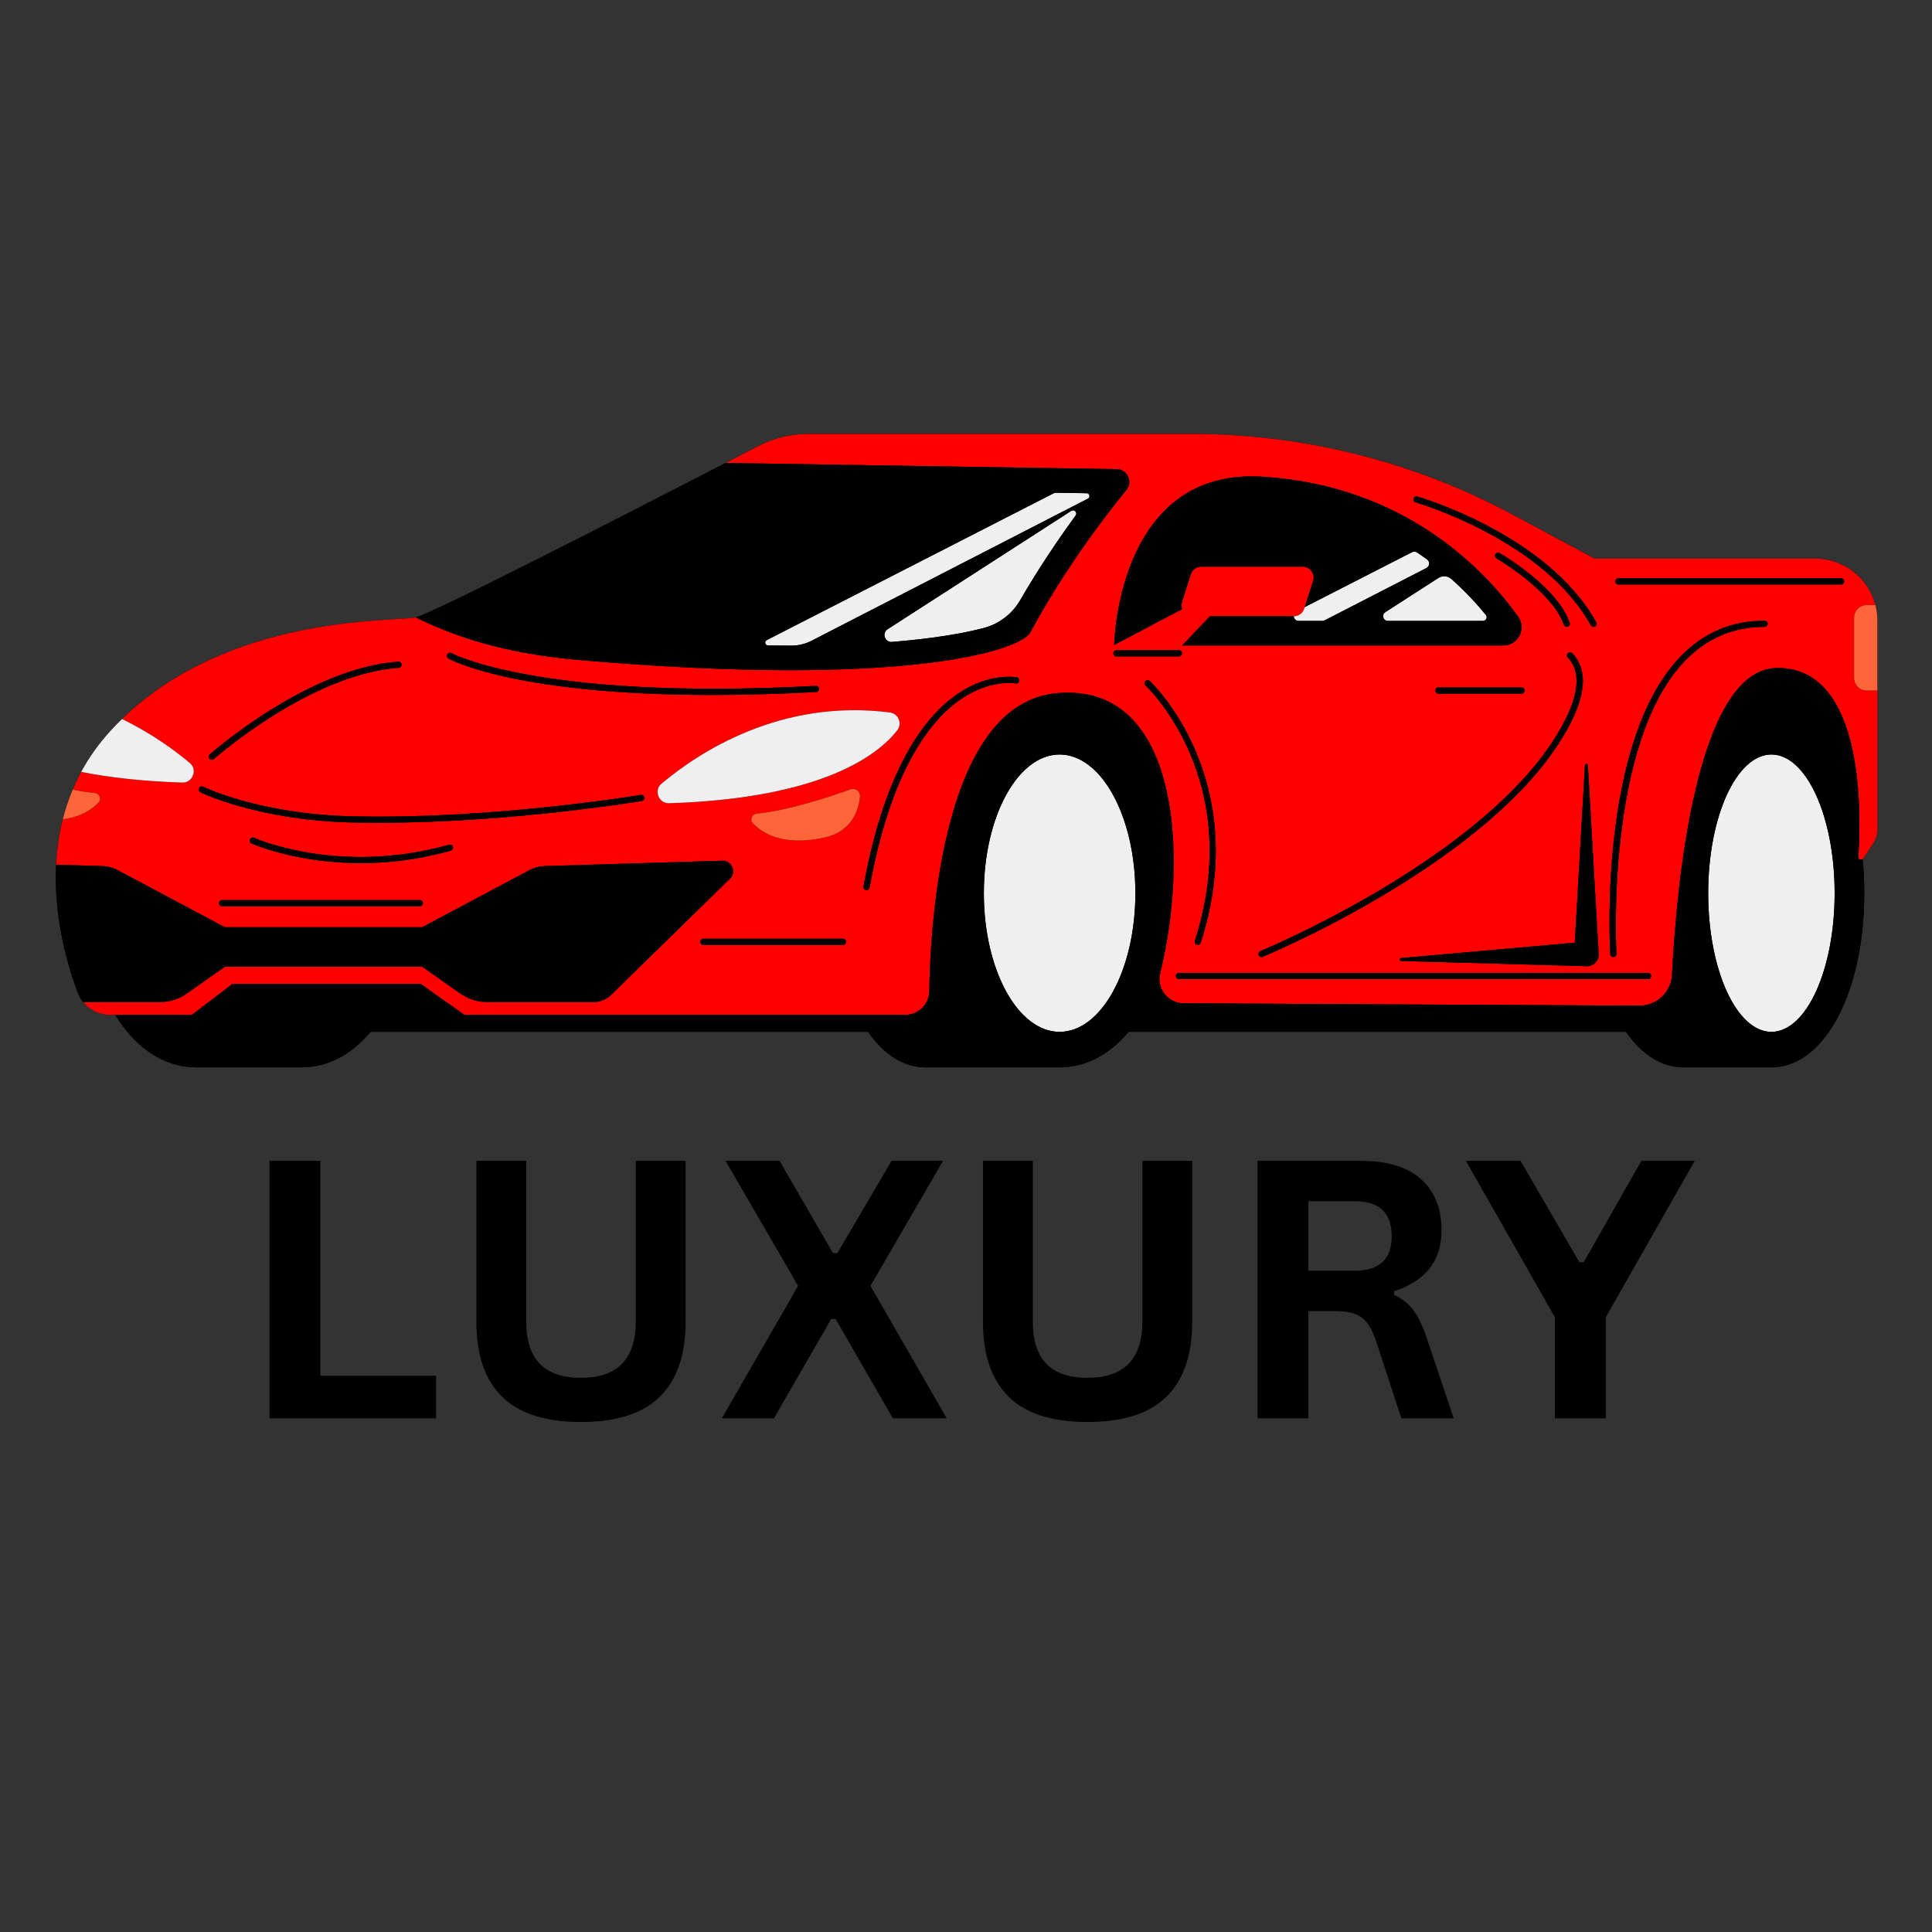 <?xml version="1.0" encoding="UTF-8"?> <svg xmlns="http://www.w3.org/2000/svg" xmlns:xlink="http://www.w3.org/1999/xlink" width="500" zoomAndPan="magnify" viewBox="0 0 375 375" height="500" preserveAspectRatio="xMidYMid meet" version="1.0"><rect x="0" y="0" width="375" height="375" fill="#333333" stroke="none"/><defs><g></g><clipPath id="5e2816f960"><path d="M 10.402 84.211 L 364.402 84.211 L 364.402 207.211 L 10.402 207.211 Z M 10.402 84.211 " clip-rule="nonzero"></path></clipPath><clipPath id="3ac2083141"><path d="M 10.402 84.211 L 364.402 84.211 L 364.402 197 L 10.402 197 Z M 10.402 84.211 " clip-rule="nonzero"></path></clipPath><clipPath id="814ca1574a"><path d="M 12 117 L 364.402 117 L 364.402 164 L 12 164 Z M 12 117 " clip-rule="nonzero"></path></clipPath><clipPath id="40470c539a"><path d="M 10.402 89 L 362 89 L 362 207.211 L 10.402 207.211 Z M 10.402 89 " clip-rule="nonzero"></path></clipPath></defs><g clip-path="url(#5e2816f960)"><path fill="#000000" d="M 364.016 117.445 C 362.672 112.254 357.953 108.418 352.34 108.418 L 309.512 108.418 C 309.512 108.418 302.32 104.578 293.699 99.938 C 274.516 89.621 253.066 84.227 231.285 84.227 L 156.832 84.227 C 153.492 84.227 150.203 85.027 147.234 86.562 C 145.508 87.457 143.34 88.578 140.863 89.855 C 121.75 99.711 83.871 119.133 80.703 119.832 C 76.594 120.734 44.73 119.117 23.68 139.559 C 22.938 140.281 22.207 141.031 21.492 141.812 C 19.133 144.383 17.246 147.074 15.758 149.824 C 15.141 150.961 14.598 152.105 14.113 153.254 C 13.301 155.176 12.672 157.109 12.184 159.039 C 11.438 162 11.035 164.957 10.891 167.836 C 10.375 178.113 13.129 187.43 15.082 192.641 C 15.34 193.324 15.699 193.949 16.145 194.496 C 17.391 196.039 19.285 196.984 21.344 196.984 L 22.371 196.984 C 22.879 197.816 23.414 198.605 23.977 199.348 C 27.703 204.27 32.598 207.172 38.098 207.172 L 58.547 207.172 C 63.227 207.172 67.469 205.07 70.922 201.41 C 71.266 201.047 71.598 200.672 71.922 200.281 L 168.484 200.281 C 171.508 204.633 175.355 207.172 179.645 207.172 L 205.668 207.172 C 210.348 207.172 214.59 205.07 218.047 201.41 C 218.387 201.047 218.719 200.672 219.043 200.281 L 315.605 200.281 C 318.629 204.633 322.473 207.172 326.766 207.172 L 343.832 207.172 C 347.738 207.172 351.273 205.07 354.16 201.41 C 358.875 195.441 361.852 185.312 361.852 173.363 C 361.852 171.09 361.738 168.883 361.531 166.754 C 361.562 166.727 361.59 166.699 361.613 166.664 L 363.543 163.77 C 364.105 162.934 364.402 161.949 364.402 160.941 L 364.402 120.484 C 364.402 119.434 364.27 118.418 364.016 117.445 Z M 364.016 117.445 " fill-opacity="1" fill-rule="nonzero"></path></g><g clip-path="url(#3ac2083141)"><path fill="#fe0000" d="M 359.875 131.602 L 359.875 119.883 C 359.875 118.535 360.969 117.445 362.312 117.445 L 364.016 117.445 C 362.672 112.254 357.953 108.418 352.34 108.418 L 309.512 108.418 C 309.512 108.418 302.32 104.578 293.699 99.938 C 274.516 89.621 253.066 84.227 231.285 84.227 L 156.832 84.227 C 153.492 84.227 150.203 85.027 147.234 86.562 C 145.508 87.457 143.34 88.578 140.863 89.855 L 216.75 91.059 C 218.816 91.09 219.941 93.496 218.633 95.094 C 214.32 100.379 206.605 110.508 199.957 122.777 C 198.16 126.098 176.492 133.645 112.543 128.125 C 96.715 126.758 87.238 123.043 80.703 119.832 C 76.594 120.734 44.73 119.117 23.68 139.559 C 29.41 142.336 33.875 145.602 36.832 148.09 C 38.406 149.402 37.406 151.969 35.359 151.898 C 27.602 151.648 21.141 150.898 15.758 149.824 C 15.145 150.961 14.598 152.105 14.113 153.254 C 15.594 153.559 17.035 153.785 18.371 153.906 C 19.309 153.996 19.754 155.121 19.102 155.805 C 17.898 157.062 15.742 158.605 12.184 159.039 C 11.438 162 11.035 164.957 10.891 167.836 L 19.969 168.109 C 20.945 168.141 21.902 168.395 22.766 168.852 L 43.648 179.973 L 81.949 179.973 L 102.828 168.852 C 103.691 168.395 104.648 168.137 105.625 168.109 L 140.199 167.066 C 142.055 167.012 143.012 169.262 141.684 170.555 L 118.637 193.098 C 117.719 193.992 116.488 194.496 115.203 194.496 L 94.551 194.496 C 92.691 194.496 90.879 193.922 89.359 192.855 L 81.949 187.648 L 43.648 187.648 L 36.238 192.855 C 34.715 193.922 32.902 194.496 31.047 194.496 L 16.145 194.496 C 17.391 196.039 19.289 196.98 21.344 196.98 L 37.25 196.98 L 45.133 190.965 L 81.637 190.965 L 90.145 196.98 L 175.719 196.98 C 178.254 196.98 180.328 194.953 180.367 192.418 C 180.602 178.371 183.156 136.621 205.047 134.555 C 229.16 132.277 230.68 166.676 225.195 188.895 C 224.465 191.852 226.68 194.719 229.727 194.734 L 318.227 195.191 C 321.59 195.207 324.359 192.578 324.531 189.219 C 325.348 173.023 329.02 129.648 345.047 129.648 C 362.078 129.648 361.242 158.523 360.695 166.352 C 360.668 166.828 361.223 167.047 361.535 166.754 C 361.562 166.727 361.594 166.699 361.617 166.664 L 363.547 163.77 C 364.109 162.934 364.406 161.945 364.406 160.941 L 364.406 134.035 L 362.316 134.035 C 360.969 134.035 359.875 132.945 359.875 131.602 Z M 313.746 185.125 C 313.766 185.457 313.516 185.738 313.184 185.758 C 313.172 185.762 313.16 185.762 313.145 185.762 C 312.832 185.762 312.566 185.512 312.547 185.195 C 312.449 183.531 310.324 144.254 325.988 127.645 C 330.473 122.883 336.031 120.473 342.504 120.473 C 342.836 120.473 343.105 120.738 343.105 121.074 C 343.105 121.406 342.836 121.672 342.504 121.672 C 336.375 121.672 331.113 123.957 326.863 128.465 C 311.559 144.699 313.723 184.723 313.746 185.125 Z M 310.305 185.16 C 310.379 186.402 309.43 187.469 308.188 187.539 C 308.125 187.543 308.055 187.543 307.992 187.543 L 271.969 186.531 C 271.809 186.527 271.684 186.395 271.688 186.234 C 271.691 186.086 271.805 185.969 271.949 185.957 L 305.66 182.969 L 307.633 148.551 C 307.641 148.395 307.777 148.273 307.938 148.281 C 308.086 148.289 308.199 148.41 308.207 148.551 Z M 304.316 121.641 C 304.25 121.664 304.184 121.676 304.117 121.676 C 303.867 121.676 303.637 121.52 303.551 121.273 C 301.23 114.648 290.582 108.453 290.477 108.391 C 290.188 108.227 290.09 107.859 290.254 107.57 C 290.418 107.281 290.789 107.184 291.074 107.348 C 291.531 107.609 302.223 113.832 304.688 120.875 C 304.793 121.188 304.629 121.531 304.316 121.641 Z M 295.938 134.035 C 295.938 134.367 295.672 134.637 295.34 134.637 L 279.195 134.637 C 278.863 134.637 278.594 134.367 278.594 134.035 C 278.594 133.703 278.863 133.434 279.195 133.434 L 295.34 133.434 C 295.672 133.434 295.938 133.703 295.938 134.035 Z M 301.199 144.176 C 306.281 136.52 307.359 130.797 304.316 127.633 C 304.086 127.395 304.094 127.016 304.332 126.785 C 304.57 126.555 304.949 126.562 305.18 126.801 C 308.711 130.469 307.707 136.539 302.199 144.84 C 286.434 168.59 245.508 185.547 245.094 185.715 C 245.02 185.746 244.941 185.762 244.867 185.762 C 244.629 185.762 244.406 185.621 244.312 185.387 C 244.184 185.078 244.332 184.73 244.641 184.602 C 245.051 184.438 285.641 167.617 301.199 144.176 Z M 314.145 112.246 L 357.352 112.246 C 357.684 112.246 357.953 112.516 357.953 112.848 C 357.953 113.18 357.684 113.449 357.352 113.449 L 314.145 113.449 C 313.809 113.449 313.543 113.18 313.543 112.848 C 313.543 112.516 313.809 112.246 314.145 112.246 Z M 274.363 96.781 C 274.457 96.465 274.789 96.277 275.105 96.367 C 275.359 96.438 300.348 103.688 309.828 120.781 C 309.992 121.074 309.887 121.438 309.594 121.598 C 309.504 121.648 309.402 121.676 309.305 121.676 C 309.094 121.676 308.887 121.562 308.777 121.363 C 299.539 104.707 275.027 97.594 274.781 97.523 C 274.461 97.434 274.273 97.102 274.363 96.781 Z M 244.938 92.523 C 272.797 94.207 288.293 110.773 294.672 119.688 C 296.352 122.031 294.672 125.289 291.789 125.289 L 229.457 125.289 L 234.848 119.617 L 251.133 119.617 C 252.051 119.617 252.859 119.027 253.141 118.152 L 253.242 117.836 L 254.879 112.73 C 255.312 111.371 254.297 109.98 252.871 109.98 L 233.156 109.98 C 232.238 109.98 231.426 110.574 231.148 111.445 L 229.41 116.867 C 229.258 117.344 229.289 117.816 229.449 118.238 L 229.441 118.238 L 216.25 125.195 C 216.305 123.203 217.629 90.871 244.938 92.523 Z M 159.988 162.582 C 152.062 164.328 147.984 161.746 146.141 159.812 C 145.492 159.129 145.938 158.008 146.875 157.918 C 153.004 157.348 161.406 154.527 165.086 153.207 C 166.043 152.863 167.027 153.637 166.926 154.648 C 166.668 157.234 165.395 161.395 159.988 162.582 Z M 158.348 133.125 C 158.688 133.109 158.961 133.363 158.98 133.691 C 158.996 134.023 158.742 134.309 158.41 134.324 C 151 134.723 144.289 134.895 138.227 134.895 C 100.207 134.895 87.641 128.152 87.047 127.82 C 86.758 127.66 86.656 127.293 86.816 127.004 C 86.98 126.715 87.344 126.609 87.633 126.77 C 87.801 126.863 104.902 135.98 158.348 133.125 Z M 77.395 129.625 C 60.215 130.82 41.711 147.16 41.523 147.324 C 41.41 147.43 41.27 147.477 41.125 147.477 C 40.961 147.477 40.797 147.41 40.676 147.277 C 40.457 147.031 40.477 146.648 40.727 146.43 C 40.914 146.262 59.715 129.648 77.312 128.426 C 77.633 128.402 77.93 128.652 77.953 128.98 C 77.973 129.312 77.727 129.602 77.395 129.625 Z M 81.484 175.91 L 43.113 175.91 C 42.781 175.91 42.512 175.641 42.512 175.309 C 42.512 174.977 42.781 174.707 43.113 174.707 L 81.484 174.707 C 81.816 174.707 82.086 174.977 82.086 175.309 C 82.086 175.641 81.816 175.91 81.484 175.91 Z M 87.504 165.109 C 81.156 166.898 75.242 167.535 70.039 167.535 C 57.371 167.535 48.941 163.762 48.824 163.707 C 48.523 163.57 48.391 163.215 48.527 162.91 C 48.668 162.609 49.023 162.477 49.324 162.617 C 49.488 162.691 65.809 169.98 87.176 163.953 C 87.496 163.863 87.828 164.051 87.918 164.367 C 88.012 164.688 87.824 165.02 87.504 165.109 Z M 124.566 155.473 C 124.301 155.52 99.176 159.703 73.551 159.703 C 71.723 159.703 69.898 159.684 68.07 159.637 C 50.027 159.188 39.031 153.848 38.922 153.793 C 38.625 153.645 38.504 153.285 38.648 152.988 C 38.797 152.691 39.156 152.57 39.453 152.715 C 39.562 152.77 50.344 157.992 68.102 158.438 C 95.375 159.117 124.082 154.336 124.367 154.285 C 124.695 154.23 125.004 154.453 125.059 154.781 C 125.117 155.109 124.895 155.418 124.566 155.473 Z M 129.887 155.91 C 127.84 155.977 126.84 153.414 128.41 152.094 C 135.555 146.098 151.461 135.566 172.715 138.285 C 174.371 138.496 175.188 140.434 174.16 141.75 C 170.535 146.395 159.836 154.949 129.887 155.91 Z M 136.531 183.41 C 136.199 183.41 135.93 183.141 135.93 182.809 C 135.93 182.477 136.199 182.207 136.531 182.207 L 163.625 182.207 C 163.957 182.207 164.227 182.477 164.227 182.809 C 164.227 183.141 163.957 183.41 163.625 183.41 Z M 197.117 132.656 C 197.074 132.648 192.238 131.777 186.465 135.734 C 180.707 139.684 172.965 149.227 168.789 172.27 C 168.734 172.562 168.48 172.766 168.195 172.766 C 168.16 172.766 168.125 172.762 168.09 172.754 C 167.762 172.695 167.547 172.383 167.605 172.055 C 171.863 148.559 179.871 138.777 185.836 134.711 C 192.031 130.488 197.137 131.434 197.352 131.477 C 197.676 131.543 197.887 131.855 197.824 132.184 C 197.758 132.508 197.449 132.719 197.117 132.656 Z M 216.695 127.414 C 216.363 127.414 216.094 127.145 216.094 126.812 C 216.094 126.48 216.363 126.211 216.695 126.211 L 228.828 126.211 C 229.16 126.211 229.43 126.48 229.43 126.812 C 229.43 127.145 229.16 127.414 228.828 127.414 Z M 222.355 133.062 C 222.113 132.84 222.094 132.457 222.316 132.215 C 222.543 131.969 222.922 131.953 223.168 132.176 C 223.371 132.359 243.297 151.055 233.066 182.992 C 232.984 183.246 232.746 183.41 232.492 183.41 C 232.434 183.41 232.371 183.402 232.309 183.383 C 231.992 183.281 231.82 182.941 231.922 182.625 C 241.918 151.414 222.555 133.242 222.355 133.062 Z M 319.879 190.047 L 228.828 190.047 C 228.496 190.047 228.227 189.777 228.227 189.445 C 228.227 189.113 228.496 188.844 228.828 188.844 L 319.883 188.844 C 320.215 188.844 320.48 189.113 320.48 189.445 C 320.48 189.777 320.211 190.047 319.879 190.047 Z M 319.879 190.047 " fill-opacity="1" fill-rule="nonzero"></path></g><path fill="#efefef" d="M 190.965 173.367 C 190.965 158.5 197.547 146.449 205.668 146.449 C 213.789 146.449 220.375 158.5 220.375 173.367 C 220.375 188.23 213.789 200.281 205.668 200.281 C 197.547 200.281 190.965 188.23 190.965 173.367 Z M 343.832 146.449 C 337.055 146.449 331.559 158.5 331.559 173.367 C 331.559 188.23 337.055 200.281 343.832 200.281 C 350.609 200.281 356.102 188.23 356.102 173.367 C 356.102 158.5 350.609 146.449 343.832 146.449 Z M 174.16 141.75 C 175.188 140.434 174.371 138.496 172.715 138.285 C 151.461 135.566 135.555 146.098 128.41 152.094 C 126.84 153.414 127.84 155.977 129.887 155.91 C 159.836 154.949 170.535 146.395 174.16 141.75 Z M 35.359 151.898 C 37.406 151.969 38.406 149.402 36.832 148.086 C 33.875 145.602 29.41 142.336 23.684 139.559 C 22.941 140.281 22.207 141.031 21.492 141.812 C 19.133 144.383 17.246 147.074 15.758 149.824 C 21.145 150.898 27.605 151.648 35.359 151.898 Z M 207.926 99.16 L 172.293 122.125 C 171.113 122.883 171.738 124.711 173.133 124.598 C 181.504 123.922 187.277 122.867 190.988 121.883 C 193.949 121.094 196.469 119.16 198.004 116.512 C 201.656 110.207 205.48 104.582 208.781 100.062 C 209.195 99.496 208.516 98.781 207.926 99.16 Z M 149.07 125.289 C 150.547 125.309 152 125.316 153.426 125.316 C 153.5 125.316 153.578 125.316 153.652 125.316 C 154.996 125.316 156.32 124.992 157.516 124.375 L 211.16 96.793 C 211.234 96.754 211.301 96.699 211.352 96.633 C 211.352 96.629 211.355 96.625 211.359 96.621 C 211.629 96.262 211.379 95.742 210.926 95.734 L 204.859 95.637 C 204.77 95.637 204.68 95.66 204.602 95.699 L 148.828 124.242 C 148.316 124.504 148.496 125.281 149.07 125.289 Z M 252.082 120.52 L 256.664 120.52 C 256.82 120.52 256.973 120.484 257.113 120.41 L 276.863 110.258 C 277.516 109.922 277.586 109.012 276.992 108.582 C 276.363 108.129 275.719 107.68 275.055 107.238 C 274.758 107.039 274.375 107.02 274.059 107.184 L 253.242 117.836 L 253.141 118.152 C 252.859 119.027 252.051 119.617 251.133 119.617 L 251.109 119.617 C 251.152 120.086 251.5 120.52 252.082 120.52 Z M 269.387 120.52 L 287.84 120.52 C 288.445 120.52 288.785 119.816 288.402 119.348 C 286.602 117.152 284.383 114.758 281.715 112.383 C 281.012 111.758 279.977 111.676 279.184 112.184 L 268.887 118.82 C 268.109 119.32 268.465 120.52 269.387 120.52 Z M 269.387 120.52 " fill-opacity="1" fill-rule="nonzero"></path><g clip-path="url(#814ca1574a)"><path fill="#fe6539" d="M 159.988 162.582 C 152.062 164.328 147.984 161.746 146.141 159.812 C 145.492 159.129 145.938 158.008 146.875 157.918 C 153.004 157.348 161.406 154.527 165.086 153.207 C 166.043 152.863 167.027 153.637 166.926 154.648 C 166.668 157.234 165.395 161.395 159.988 162.582 Z M 18.371 153.906 C 17.035 153.785 15.594 153.559 14.113 153.254 C 13.305 155.172 12.672 157.109 12.184 159.035 C 15.742 158.602 17.898 157.059 19.102 155.805 C 19.754 155.121 19.309 153.996 18.371 153.906 Z M 364.016 117.445 L 362.312 117.445 C 360.969 117.445 359.875 118.535 359.875 119.883 L 359.875 131.602 C 359.875 132.945 360.969 134.035 362.312 134.035 L 364.402 134.035 L 364.402 120.484 C 364.402 119.434 364.27 118.418 364.016 117.445 Z M 364.016 117.445 " fill-opacity="1" fill-rule="nonzero"></path></g><g clip-path="url(#40470c539a)"><path fill="#000000" d="M 360.691 166.352 C 361.238 158.523 362.074 129.648 345.047 129.648 C 329.016 129.648 325.344 173.023 324.527 189.219 C 324.359 192.578 321.586 195.207 318.227 195.191 L 229.723 194.734 C 226.676 194.719 224.461 191.852 225.191 188.895 C 230.68 166.676 229.156 132.277 205.047 134.555 C 183.156 136.621 180.602 178.371 180.367 192.418 C 180.324 194.953 178.25 196.98 175.719 196.98 L 90.145 196.98 L 81.637 190.965 L 45.133 190.965 L 37.25 196.98 L 22.371 196.98 C 22.879 197.812 23.414 198.602 23.98 199.348 C 27.703 204.27 32.598 207.168 38.098 207.168 L 58.547 207.168 C 63.227 207.168 67.469 205.07 70.926 201.406 C 71.266 201.047 71.598 200.672 71.922 200.281 L 168.484 200.281 C 171.508 204.633 175.355 207.168 179.648 207.168 L 205.668 207.168 C 210.352 207.168 214.59 205.07 218.047 201.406 C 218.387 201.047 218.719 200.672 219.043 200.281 L 315.605 200.281 C 318.629 204.633 322.473 207.168 326.766 207.168 L 343.832 207.168 C 347.738 207.168 351.273 205.07 354.16 201.406 C 358.875 195.438 361.852 185.309 361.852 173.363 C 361.852 171.086 361.738 168.879 361.531 166.75 C 361.219 167.047 360.664 166.828 360.691 166.352 Z M 205.668 146.449 C 213.789 146.449 220.375 158.5 220.375 173.367 C 220.375 188.23 213.789 200.281 205.668 200.281 C 197.547 200.281 190.965 188.23 190.965 173.367 C 190.965 158.5 197.547 146.449 205.668 146.449 Z M 343.832 200.281 C 337.055 200.281 331.559 188.23 331.559 173.367 C 331.559 158.5 337.055 146.449 343.832 146.449 C 350.609 146.449 356.102 158.5 356.102 173.367 C 356.102 188.23 350.609 200.281 343.832 200.281 Z M 16.145 194.496 C 15.699 193.949 15.34 193.324 15.086 192.641 C 13.129 187.43 10.379 178.113 10.891 167.836 L 19.969 168.105 C 20.949 168.137 21.906 168.391 22.766 168.852 L 43.648 179.973 L 81.949 179.973 L 102.832 168.852 C 103.695 168.391 104.652 168.137 105.629 168.105 L 140.203 167.062 C 142.055 167.008 143.012 169.258 141.688 170.555 L 118.637 193.094 C 117.723 193.992 116.488 194.492 115.207 194.492 L 94.551 194.492 C 92.691 194.492 90.879 193.922 89.359 192.852 L 81.949 187.645 L 43.648 187.645 L 36.238 192.852 C 34.715 193.922 32.902 194.492 31.047 194.492 L 16.145 194.492 Z M 125.059 154.781 C 125.117 155.109 124.895 155.418 124.566 155.473 C 124.301 155.52 99.176 159.703 73.551 159.703 C 71.723 159.703 69.898 159.684 68.07 159.637 C 50.027 159.188 39.031 153.848 38.922 153.793 C 38.625 153.645 38.504 153.285 38.648 152.988 C 38.797 152.691 39.156 152.57 39.453 152.715 C 39.562 152.77 50.344 157.992 68.102 158.438 C 95.375 159.117 124.082 154.336 124.367 154.285 C 124.695 154.23 125.004 154.453 125.059 154.781 Z M 87.922 164.367 C 88.008 164.688 87.824 165.02 87.504 165.109 C 81.156 166.898 75.242 167.535 70.039 167.535 C 57.371 167.535 48.941 163.762 48.824 163.707 C 48.523 163.57 48.391 163.215 48.527 162.91 C 48.668 162.609 49.023 162.477 49.324 162.617 C 49.488 162.691 65.809 169.98 87.176 163.953 C 87.496 163.863 87.832 164.047 87.922 164.367 Z M 82.086 175.309 C 82.086 175.641 81.816 175.91 81.484 175.91 L 43.113 175.91 C 42.781 175.91 42.512 175.641 42.512 175.309 C 42.512 174.977 42.781 174.707 43.113 174.707 L 81.484 174.707 C 81.816 174.707 82.086 174.977 82.086 175.309 Z M 112.543 128.125 C 176.492 133.645 198.16 126.098 199.957 122.777 C 206.605 110.508 214.32 100.379 218.633 95.094 C 219.941 93.496 218.816 91.09 216.75 91.059 L 140.863 89.855 C 121.75 99.711 83.875 119.133 80.703 119.832 C 87.238 123.043 96.715 126.758 112.543 128.125 Z M 208.781 100.062 C 205.48 104.578 201.656 110.207 198.004 116.512 C 196.469 119.16 193.949 121.094 190.992 121.879 C 187.277 122.867 181.508 123.918 173.133 124.598 C 171.738 124.711 171.113 122.883 172.293 122.125 L 207.93 99.16 C 208.516 98.781 209.195 99.496 208.781 100.062 Z M 148.828 124.242 L 204.602 95.699 C 204.68 95.66 204.77 95.637 204.859 95.637 L 210.926 95.734 C 211.379 95.742 211.629 96.262 211.359 96.621 C 211.355 96.625 211.352 96.629 211.352 96.633 C 211.301 96.699 211.234 96.754 211.16 96.793 L 157.516 124.375 C 156.32 124.992 154.996 125.316 153.652 125.316 C 153.578 125.316 153.5 125.316 153.426 125.316 C 152 125.316 150.547 125.309 149.074 125.289 C 148.496 125.281 148.316 124.504 148.828 124.242 Z M 229.441 118.242 L 229.449 118.242 C 229.289 117.816 229.258 117.344 229.41 116.867 L 231.148 111.445 C 231.426 110.574 232.238 109.98 233.156 109.98 L 252.871 109.98 C 254.297 109.98 255.312 111.371 254.879 112.734 L 253.242 117.836 L 274.059 107.184 C 274.375 107.02 274.758 107.043 275.055 107.238 C 275.723 107.68 276.363 108.129 276.992 108.582 C 277.586 109.016 277.516 109.922 276.863 110.258 L 257.113 120.414 C 256.973 120.484 256.82 120.523 256.664 120.523 L 252.082 120.523 C 251.504 120.523 251.156 120.086 251.113 119.621 L 234.848 119.621 L 229.457 125.293 L 291.789 125.293 C 294.672 125.293 296.352 122.031 294.672 119.688 C 288.293 110.777 272.797 94.207 244.938 92.523 C 217.629 90.871 216.305 123.203 216.25 125.195 Z M 281.715 112.383 C 284.383 114.758 286.602 117.152 288.402 119.348 C 288.785 119.816 288.445 120.52 287.84 120.52 L 269.387 120.52 C 268.465 120.52 268.109 119.32 268.887 118.82 L 279.184 112.184 C 279.977 111.676 281.012 111.758 281.715 112.383 Z M 244.641 184.605 C 245.051 184.438 285.641 167.617 301.199 144.176 C 306.281 136.52 307.359 130.797 304.316 127.633 C 304.086 127.395 304.094 127.016 304.332 126.785 C 304.57 126.555 304.949 126.562 305.18 126.801 C 308.711 130.469 307.707 136.539 302.199 144.84 C 286.434 168.59 245.508 185.547 245.094 185.715 C 245.02 185.746 244.941 185.762 244.867 185.762 C 244.629 185.762 244.406 185.621 244.312 185.387 C 244.188 185.082 244.332 184.73 244.641 184.605 Z M 77.953 128.98 C 77.973 129.312 77.727 129.602 77.395 129.625 C 60.215 130.82 41.711 147.16 41.523 147.324 C 41.41 147.43 41.27 147.477 41.125 147.477 C 40.961 147.477 40.797 147.41 40.676 147.277 C 40.457 147.031 40.477 146.648 40.727 146.43 C 40.914 146.262 59.715 129.648 77.312 128.426 C 77.633 128.402 77.93 128.652 77.953 128.98 Z M 197.824 132.184 C 197.758 132.508 197.449 132.719 197.117 132.656 C 197.07 132.648 192.238 131.777 186.465 135.734 C 180.707 139.684 172.965 149.227 168.785 172.27 C 168.734 172.562 168.48 172.766 168.195 172.766 C 168.16 172.766 168.125 172.762 168.09 172.754 C 167.762 172.695 167.547 172.383 167.605 172.055 C 171.863 148.559 179.871 138.777 185.836 134.711 C 192.027 130.488 197.137 131.434 197.352 131.477 C 197.676 131.539 197.887 131.855 197.824 132.184 Z M 163.625 183.41 L 136.531 183.41 C 136.199 183.41 135.93 183.141 135.93 182.809 C 135.93 182.477 136.199 182.207 136.531 182.207 L 163.625 182.207 C 163.957 182.207 164.227 182.477 164.227 182.809 C 164.227 183.141 163.957 183.41 163.625 183.41 Z M 87.633 126.77 C 87.801 126.863 104.902 135.98 158.348 133.125 C 158.688 133.109 158.961 133.363 158.98 133.691 C 158.996 134.023 158.742 134.309 158.41 134.324 C 151 134.719 144.289 134.891 138.227 134.891 C 100.207 134.891 87.641 128.152 87.047 127.82 C 86.758 127.656 86.656 127.293 86.816 127.004 C 86.98 126.715 87.344 126.609 87.633 126.77 Z M 279.195 133.434 L 295.34 133.434 C 295.672 133.434 295.941 133.703 295.941 134.035 C 295.941 134.367 295.672 134.637 295.34 134.637 L 279.195 134.637 C 278.863 134.637 278.594 134.367 278.594 134.035 C 278.594 133.703 278.863 133.434 279.195 133.434 Z M 228.828 127.414 L 216.695 127.414 C 216.363 127.414 216.094 127.145 216.094 126.812 C 216.094 126.48 216.363 126.211 216.695 126.211 L 228.828 126.211 C 229.16 126.211 229.43 126.48 229.43 126.812 C 229.43 127.145 229.16 127.414 228.828 127.414 Z M 313.746 185.125 C 313.766 185.457 313.516 185.738 313.184 185.758 C 313.172 185.762 313.16 185.762 313.145 185.762 C 312.832 185.762 312.566 185.512 312.547 185.195 C 312.449 183.531 310.324 144.254 325.988 127.645 C 330.473 122.883 336.031 120.473 342.504 120.473 C 342.836 120.473 343.105 120.738 343.105 121.074 C 343.105 121.406 342.836 121.672 342.504 121.672 C 336.375 121.672 331.113 123.957 326.863 128.465 C 311.559 144.699 313.723 184.723 313.746 185.125 Z M 313.543 112.848 C 313.543 112.516 313.809 112.246 314.145 112.246 L 357.352 112.246 C 357.684 112.246 357.953 112.516 357.953 112.848 C 357.953 113.18 357.684 113.449 357.352 113.449 L 314.145 113.449 C 313.809 113.449 313.543 113.18 313.543 112.848 Z M 274.363 96.781 C 274.457 96.465 274.789 96.277 275.105 96.367 C 275.359 96.438 300.348 103.688 309.828 120.781 C 309.992 121.074 309.887 121.438 309.594 121.598 C 309.504 121.648 309.402 121.676 309.305 121.676 C 309.094 121.676 308.887 121.562 308.777 121.363 C 299.539 104.707 275.027 97.594 274.781 97.523 C 274.461 97.434 274.273 97.102 274.363 96.781 Z M 304.688 120.875 C 304.793 121.188 304.629 121.531 304.316 121.641 C 304.25 121.664 304.184 121.676 304.117 121.676 C 303.871 121.676 303.637 121.52 303.551 121.273 C 301.23 114.648 290.582 108.453 290.477 108.391 C 290.188 108.227 290.09 107.855 290.254 107.57 C 290.422 107.281 290.789 107.184 291.074 107.348 C 291.527 107.609 302.219 113.832 304.688 120.875 Z M 308.207 148.555 L 310.305 185.16 C 310.379 186.402 309.43 187.469 308.188 187.543 C 308.125 187.547 308.055 187.547 307.992 187.543 L 271.969 186.531 C 271.809 186.527 271.684 186.395 271.688 186.238 C 271.691 186.09 271.809 185.969 271.949 185.957 L 305.66 182.969 L 307.633 148.555 C 307.641 148.395 307.777 148.273 307.938 148.281 C 308.086 148.293 308.199 148.41 308.207 148.555 Z M 320.48 189.445 C 320.48 189.777 320.211 190.047 319.879 190.047 L 228.828 190.047 C 228.496 190.047 228.227 189.777 228.227 189.445 C 228.227 189.113 228.496 188.844 228.828 188.844 L 319.883 188.844 C 320.211 188.844 320.48 189.113 320.48 189.445 Z M 222.355 133.062 C 222.113 132.84 222.094 132.457 222.316 132.215 C 222.543 131.969 222.922 131.953 223.168 132.176 C 223.371 132.359 243.297 151.055 233.066 182.992 C 232.984 183.246 232.746 183.41 232.492 183.41 C 232.434 183.41 232.371 183.402 232.309 183.383 C 231.992 183.281 231.82 182.941 231.922 182.625 C 241.918 151.414 222.555 133.242 222.355 133.062 Z M 222.355 133.062 " fill-opacity="1" fill-rule="nonzero"></path></g><g fill="#000000" fill-opacity="1"><g transform="translate(45.812, 275.291)"><g><path d="M 16.375 -49.969 L 16.375 -8.266 L 38.828 -8.266 L 38.828 0 L 6.5 0 L 6.5 -49.969 Z M 16.375 -49.969 "></path></g></g></g><g fill="#000000" fill-opacity="1"><g transform="translate(86.278, 275.291)"><g><path d="M 26.484 0.719 C 19.609 0.719 14.504 -0.914 11.172 -4.188 C 7.848 -7.457 6.188 -12.305 6.188 -18.734 L 6.188 -49.969 L 15.859 -49.969 L 15.859 -18.797 C 15.859 -15.148 16.734 -12.414 18.484 -10.594 C 20.242 -8.77 22.91 -7.859 26.484 -7.859 C 33.578 -7.859 37.125 -11.504 37.125 -18.797 L 37.125 -49.969 L 46.797 -49.969 L 46.797 -18.734 C 46.797 -12.305 45.129 -7.457 41.797 -4.188 C 38.473 -0.914 33.367 0.719 26.484 0.719 Z M 26.484 0.719 "></path></g></g></g><g fill="#000000" fill-opacity="1"><g transform="translate(139.254, 275.291)"><g><path d="M 10.969 0 L 0.859 0 L 15.656 -25.703 L 1.578 -49.969 L 12.062 -49.969 L 22.422 -32.062 L 23.281 -32.062 L 33.797 -49.969 L 43.781 -49.969 L 29.703 -25.703 L 44.5 0 L 34.047 0 L 22.938 -19.281 L 22.078 -19.281 Z M 10.969 0 "></path></g></g></g><g fill="#000000" fill-opacity="1"><g transform="translate(184.607, 275.291)"><g><path d="M 26.484 0.719 C 19.609 0.719 14.504 -0.914 11.172 -4.188 C 7.848 -7.457 6.188 -12.305 6.188 -18.734 L 6.188 -49.969 L 15.859 -49.969 L 15.859 -18.797 C 15.859 -15.148 16.734 -12.414 18.484 -10.594 C 20.242 -8.77 22.91 -7.859 26.484 -7.859 C 33.578 -7.859 37.125 -11.504 37.125 -18.797 L 37.125 -49.969 L 46.797 -49.969 L 46.797 -18.734 C 46.797 -12.305 45.129 -7.457 41.797 -4.188 C 38.473 -0.914 33.367 0.719 26.484 0.719 Z M 26.484 0.719 "></path></g></g></g><g fill="#000000" fill-opacity="1"><g transform="translate(237.583, 275.291)"><g><path d="M 6.5 0 L 6.5 -49.969 L 26.562 -49.969 C 31.727 -49.969 35.629 -48.773 38.266 -46.391 C 40.898 -44.016 42.219 -40.727 42.219 -36.531 C 42.219 -33.508 41.445 -31.031 39.906 -29.094 C 38.363 -27.156 36.066 -25.672 33.016 -24.641 L 33.016 -23.922 C 34.586 -23.242 35.859 -22.234 36.828 -20.891 C 37.797 -19.547 38.711 -17.551 39.578 -14.906 L 44.578 0 L 34.422 0 L 29.531 -14.938 C 29.031 -16.438 28.469 -17.602 27.844 -18.438 C 27.219 -19.27 26.422 -19.875 25.453 -20.25 C 24.484 -20.625 23.223 -20.812 21.672 -20.812 L 16.375 -20.812 L 16.375 0 Z M 25.359 -28.641 C 30.148 -28.641 32.547 -30.875 32.547 -35.344 C 32.547 -39.875 30.148 -42.141 25.359 -42.141 L 16.375 -42.141 L 16.375 -28.641 Z M 25.359 -28.641 "></path></g></g></g><g fill="#000000" fill-opacity="1"><g transform="translate(284.304, 275.291)"><g><path d="M 27.375 0 L 17.5 0 L 17.5 -19.625 L 0.234 -49.969 L 10.828 -49.969 L 22.25 -30.312 L 23.109 -30.312 L 34.281 -49.969 L 44.641 -49.969 L 27.375 -19.625 Z M 27.375 0 "></path></g></g></g></svg> 